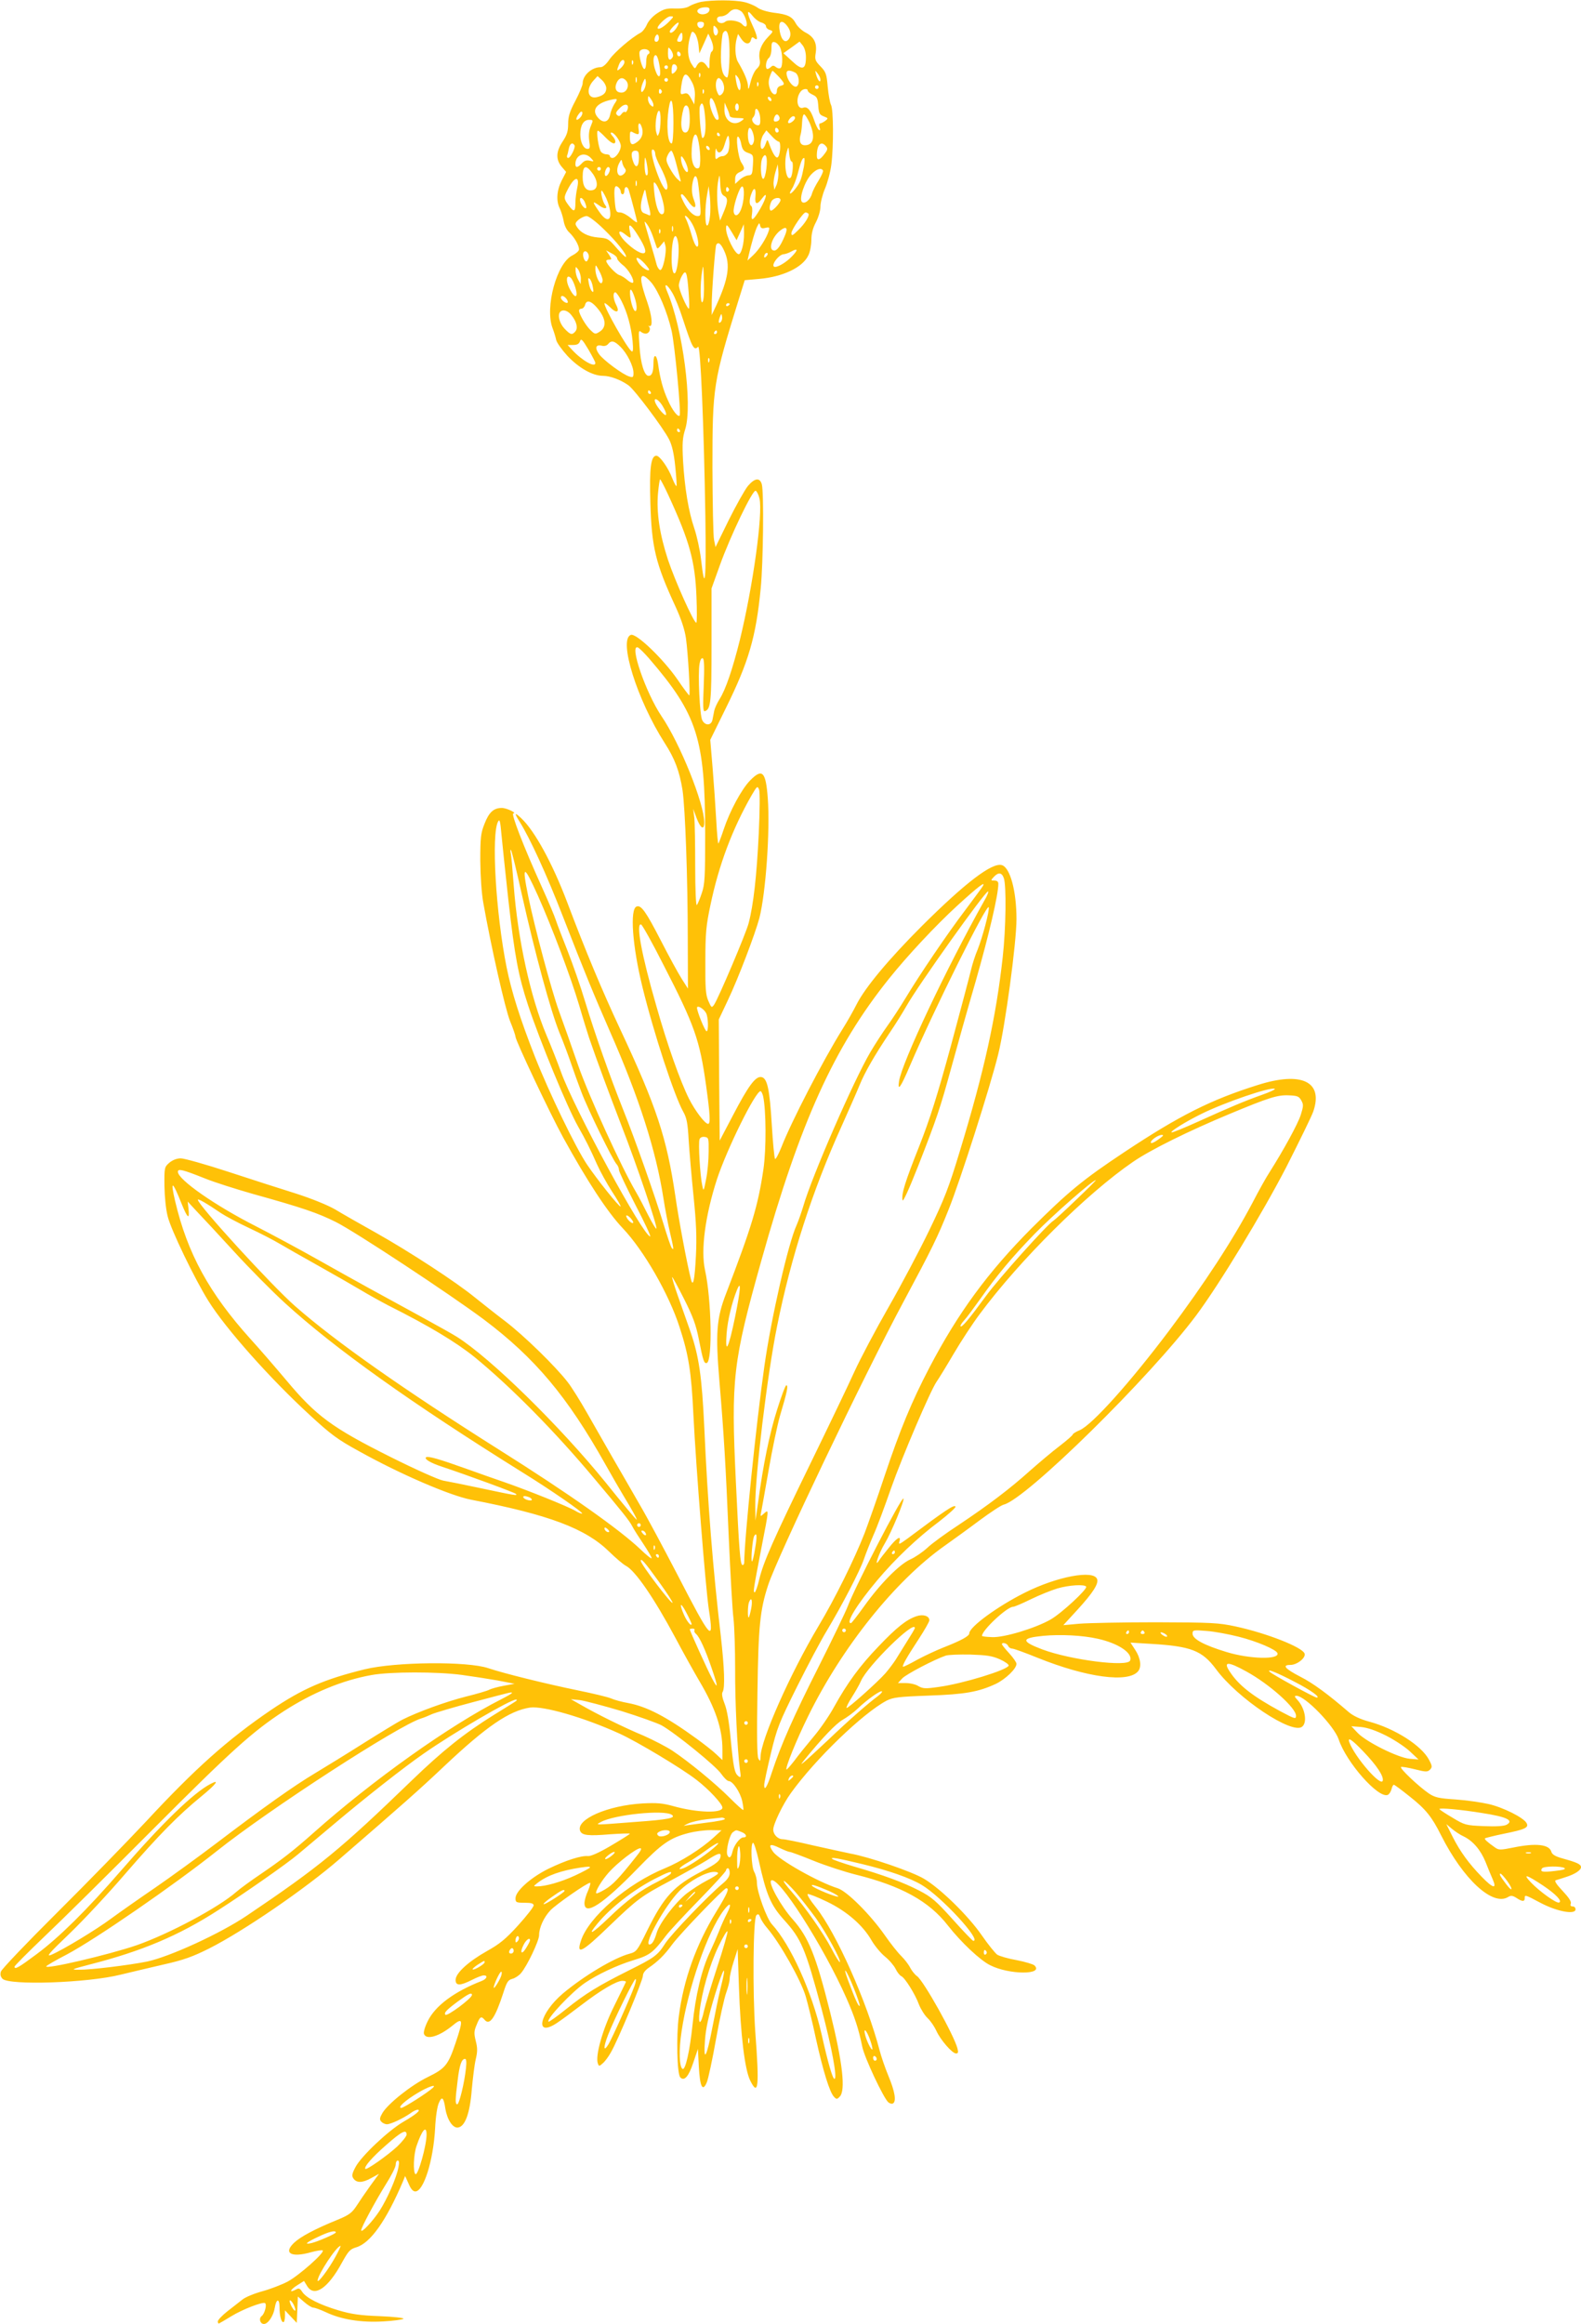 <?xml version="1.0" standalone="no"?>
<!DOCTYPE svg PUBLIC "-//W3C//DTD SVG 20010904//EN"
 "http://www.w3.org/TR/2001/REC-SVG-20010904/DTD/svg10.dtd">
<svg version="1.0" xmlns="http://www.w3.org/2000/svg"
 width="871pt" height="1280pt" viewBox="0 0 871 1280"
 preserveAspectRatio="xMidYMid meet">
<g transform="translate(0,1280) scale(0.1,-0.1)"
fill="#ffc107" stroke="none">
<path d="M3863 12790 c-23 -5 -52 -16 -65 -24 -15 -10 -43 -14 -79 -13 -46 2
-63 -3 -98 -26 -25 -16 -49 -43 -57 -62 -8 -19 -24 -40 -36 -46 -49 -26 -142
-106 -170 -146 -18 -27 -37 -43 -49 -43 -49 0 -99 -45 -99 -89 0 -11 -18 -54
-40 -96 -32 -60 -40 -87 -40 -128 0 -41 -7 -61 -30 -96 -37 -55 -39 -99 -6
-139 l25 -29 -25 -48 c-27 -54 -31 -112 -10 -153 7 -15 17 -46 21 -68 4 -25
16 -51 32 -65 28 -27 53 -70 53 -93 0 -8 -17 -23 -37 -33 -86 -42 -152 -286
-109 -400 8 -21 17 -50 20 -65 3 -15 31 -54 62 -88 63 -67 139 -110 196 -110
39 0 98 -22 140 -52 33 -23 192 -235 224 -298 16 -31 27 -78 34 -149 6 -57 9
-105 7 -108 -3 -2 -13 17 -23 42 -22 58 -69 125 -88 125 -30 0 -39 -67 -33
-259 7 -245 28 -333 138 -571 33 -72 51 -128 58 -175 12 -88 25 -315 18 -315
-2 0 -32 39 -65 88 -79 114 -228 257 -257 245 -69 -26 35 -358 186 -594 57
-88 82 -156 99 -260 15 -101 29 -488 29 -819 l1 -275 -35 55 c-19 30 -71 125
-115 211 -82 159 -108 196 -133 186 -38 -14 -23 -218 32 -442 62 -254 177
-604 226 -690 18 -32 24 -62 29 -155 4 -63 16 -203 27 -310 15 -147 18 -227
13 -325 -7 -138 -16 -179 -28 -129 -21 83 -67 327 -85 454 -48 324 -103 492
-306 925 -98 210 -187 422 -290 695 -81 214 -179 394 -254 464 -37 35 -39 29
-7 -22 56 -90 146 -285 236 -517 121 -311 173 -437 262 -640 159 -361 252
-652 293 -915 9 -58 25 -142 36 -188 22 -94 22 -100 10 -86 -5 5 -25 65 -46
134 -46 151 -154 459 -223 631 -71 178 -154 413 -208 591 -25 84 -69 209 -96
278 -27 69 -57 145 -65 170 -8 25 -43 108 -78 185 -102 226 -171 405 -157 405
23 1 -37 30 -63 30 -45 0 -71 -23 -96 -88 -20 -50 -23 -74 -23 -202 1 -87 7
-181 17 -235 42 -237 120 -582 147 -649 17 -41 30 -80 30 -86 0 -21 190 -423
262 -554 133 -242 246 -414 329 -501 116 -122 255 -364 313 -545 50 -153 65
-248 76 -481 14 -285 67 -952 85 -1073 29 -188 15 -173 -175 195 -73 140 -165
313 -207 384 -41 72 -109 189 -150 260 -41 72 -104 182 -140 245 -36 63 -83
139 -105 167 -67 87 -242 258 -346 337 -53 40 -128 100 -167 131 -104 85 -359
251 -540 353 -88 49 -191 108 -229 131 -42 24 -128 59 -215 87 -80 25 -248 79
-373 120 -125 41 -243 74 -262 74 -22 0 -45 -9 -63 -24 -27 -24 -28 -26 -27
-128 1 -60 8 -130 18 -168 18 -74 149 -345 224 -465 96 -154 342 -430 560
-630 114 -105 151 -133 270 -198 226 -126 500 -244 617 -267 431 -83 632 -159
762 -287 36 -35 77 -70 91 -77 52 -27 155 -177 273 -397 45 -85 105 -192 132
-238 89 -150 127 -264 127 -376 l0 -59 -33 31 c-17 17 -66 55 -107 85 -169
123 -277 179 -380 198 -33 6 -75 17 -95 26 -20 8 -100 27 -178 43 -176 36
-411 94 -497 123 -115 39 -510 35 -680 -6 -224 -55 -343 -107 -518 -225 -238
-162 -418 -323 -687 -613 -104 -111 -325 -338 -491 -503 -166 -165 -305 -311
-309 -324 -5 -16 -2 -28 9 -40 38 -37 467 -23 651 23 55 13 162 39 237 56 111
25 160 43 250 88 190 96 529 328 719 493 347 300 442 384 574 509 234 221 361
308 475 325 74 10 296 -54 490 -142 100 -45 349 -195 427 -256 69 -53 143
-133 143 -153 0 -32 -137 -29 -270 8 -61 17 -93 19 -170 15 -192 -11 -368 -88
-344 -151 10 -25 44 -29 164 -19 61 4 110 6 110 3 -1 -3 -47 -32 -103 -65 -64
-38 -111 -59 -127 -58 -38 4 -124 -24 -219 -70 -97 -48 -181 -123 -181 -162 0
-23 4 -25 50 -25 38 0 50 -4 50 -15 0 -8 -38 -57 -85 -109 -69 -76 -102 -103
-172 -142 -103 -58 -173 -122 -173 -159 0 -33 25 -33 90 0 27 14 56 25 65 25
25 0 17 -20 -12 -31 -151 -59 -256 -137 -297 -222 -15 -30 -24 -61 -20 -70 13
-34 82 -14 154 44 61 51 64 38 20 -93 -41 -122 -57 -141 -153 -188 -91 -44
-220 -147 -250 -198 -15 -26 -17 -35 -7 -47 7 -8 21 -15 32 -15 20 0 87 31
130 61 14 11 32 19 38 19 23 0 -8 -26 -77 -66 -84 -49 -232 -189 -264 -249
-19 -35 -22 -49 -13 -62 17 -27 50 -27 98 0 l44 24 -48 -66 c-26 -36 -60 -86
-76 -111 -26 -39 -41 -50 -109 -78 -118 -48 -199 -91 -234 -124 -62 -58 -17
-84 92 -53 32 9 62 13 65 10 12 -12 -132 -139 -194 -172 -33 -17 -95 -41 -139
-53 -44 -12 -93 -32 -110 -46 -16 -13 -54 -42 -82 -64 -29 -23 -53 -48 -53
-56 0 -8 3 -13 7 -11 5 2 35 20 68 40 62 38 172 80 185 72 12 -7 -2 -59 -18
-71 -18 -13 -9 -44 12 -44 23 0 53 45 60 90 8 50 26 52 26 3 0 -47 9 -83 21
-83 5 0 9 15 9 33 l0 32 33 -35 32 -34 3 72 3 73 35 -30 c19 -17 42 -31 50
-31 8 0 39 -11 69 -25 84 -40 193 -58 315 -51 57 3 108 10 113 15 4 4 -53 11
-130 14 -109 4 -157 11 -228 32 -104 31 -178 68 -200 102 -13 20 -19 22 -36
12 -38 -20 -31 -1 8 24 l38 24 17 -28 c39 -64 115 -13 192 129 35 63 44 74 78
84 79 23 166 147 258 363 l12 30 19 -42 c12 -29 24 -43 37 -43 46 0 99 169
109 345 3 66 12 124 21 143 17 39 26 31 36 -34 10 -60 41 -106 69 -102 39 5
66 78 76 208 6 63 15 139 22 168 10 42 10 63 0 101 -10 41 -10 54 5 89 18 45
25 50 44 27 28 -33 58 11 103 149 19 60 26 71 50 77 15 4 36 18 47 31 34 39
100 179 100 209 0 42 26 99 63 138 32 33 201 151 218 151 4 0 -1 -19 -11 -43
-11 -23 -20 -54 -20 -69 0 -73 101 -7 292 190 135 139 179 170 285 197 31 8
84 15 118 15 l60 -1 -45 -41 c-67 -61 -179 -132 -267 -168 -207 -85 -420 -269
-462 -398 -28 -83 4 -67 158 82 153 147 174 163 341 251 78 42 166 91 196 110
56 36 74 42 74 26 0 -28 -21 -46 -102 -87 -156 -81 -209 -138 -303 -328 -55
-112 -58 -116 -98 -127 -85 -23 -249 -121 -365 -218 -130 -110 -160 -246 -35
-164 23 15 84 60 135 99 108 83 195 134 227 134 13 0 21 -3 19 -7 -2 -5 -31
-64 -65 -133 -63 -126 -105 -275 -89 -316 6 -16 8 -15 27 2 12 10 32 37 44 59
38 64 177 398 177 423 0 14 12 30 32 44 50 34 86 69 129 128 46 62 285 310
298 310 19 0 7 -28 -56 -131 -110 -180 -179 -372 -205 -573 -15 -109 -10 -320
8 -338 22 -22 46 4 72 83 l25 74 5 -97 c6 -112 21 -142 44 -87 8 19 31 126 51
239 20 113 46 228 56 255 10 28 19 62 19 76 0 15 10 58 22 95 l22 69 7 -210
c9 -261 32 -454 62 -514 45 -91 51 -36 28 269 -15 214 -12 623 6 641 10 10 14
7 22 -13 5 -14 23 -41 39 -59 69 -81 184 -284 211 -375 11 -38 37 -142 56
-232 40 -180 76 -297 100 -321 13 -14 17 -14 31 1 34 33 16 189 -52 463 -79
315 -119 415 -207 514 -63 70 -134 198 -119 213 35 35 288 -359 415 -647 46
-104 68 -172 87 -266 11 -59 118 -286 144 -308 8 -7 20 -10 26 -6 19 12 10 66
-25 150 -19 46 -41 110 -49 142 -69 265 -238 646 -351 788 -31 38 -51 71 -45
73 6 2 54 -17 106 -42 110 -53 199 -131 246 -214 17 -29 49 -68 73 -88 24 -19
50 -50 59 -68 9 -19 23 -36 31 -40 19 -7 77 -99 98 -157 10 -25 31 -59 48 -75
17 -16 38 -48 48 -70 22 -49 87 -124 108 -124 12 0 13 7 8 27 -18 72 -187 374
-223 399 -12 8 -29 30 -38 47 -9 18 -31 46 -49 64 -18 17 -59 69 -91 115 -80
114 -208 242 -259 258 -106 33 -324 156 -356 201 -29 41 -17 47 36 21 25 -12
50 -22 56 -22 6 0 66 -22 132 -49 67 -27 172 -61 232 -76 250 -62 403 -146
507 -280 72 -92 178 -192 233 -219 104 -53 298 -54 244 -1 -8 7 -52 20 -98 29
-46 8 -94 22 -107 30 -12 9 -50 56 -84 105 -74 108 -230 261 -321 314 -66 39
-299 119 -404 138 -33 7 -126 27 -206 45 -80 19 -155 34 -167 34 -27 0 -52 26
-52 53 0 30 53 140 97 201 136 189 397 440 527 509 36 18 64 22 231 28 202 7
275 20 372 65 53 26 113 83 113 110 0 8 -18 34 -40 58 -22 24 -40 46 -40 50 0
13 28 5 34 -9 3 -8 13 -15 22 -15 9 0 72 -23 141 -51 271 -109 499 -139 553
-74 20 24 14 73 -16 118 l-26 40 113 -7 c221 -13 282 -37 358 -139 119 -162
421 -363 475 -317 30 24 15 103 -26 147 -17 18 -18 23 -6 23 48 0 208 -166
233 -240 42 -127 218 -326 270 -306 8 3 17 17 21 31 3 14 9 25 13 25 4 0 44
-30 89 -66 87 -69 120 -110 171 -212 123 -244 285 -393 370 -340 15 9 24 8 45
-5 31 -21 46 -22 46 -2 0 20 0 21 90 -27 90 -47 190 -65 190 -34 0 9 -7 16
-16 16 -11 0 -14 5 -10 16 4 10 -12 34 -45 69 -35 37 -47 56 -38 59 8 2 32 10
54 17 51 16 85 38 85 55 0 16 -21 26 -101 48 -40 11 -58 22 -62 36 -11 42 -86
50 -211 24 -70 -14 -79 -14 -99 0 -44 31 -60 46 -56 51 3 2 49 14 103 25 119
24 140 34 126 59 -16 30 -130 87 -210 105 -40 9 -122 21 -181 25 -92 6 -114
11 -147 33 -57 39 -166 142 -153 146 6 2 41 -4 77 -13 59 -15 68 -15 82 -2 13
14 13 20 -5 54 -41 79 -189 173 -331 211 -48 13 -86 31 -110 51 -117 101 -199
161 -268 196 -85 44 -103 65 -55 65 37 0 87 40 78 63 -13 35 -209 112 -380
149 -93 20 -130 22 -437 23 -184 0 -375 -4 -424 -8 l-88 -8 78 85 c85 93 118
144 108 169 -19 52 -221 14 -398 -75 -150 -75 -306 -189 -306 -224 0 -15 -43
-39 -145 -79 -38 -15 -102 -45 -141 -66 -39 -22 -74 -39 -78 -39 -10 0 18 50
85 152 32 49 59 96 59 104 0 24 -35 35 -72 22 -55 -19 -108 -61 -208 -166
-104 -108 -171 -200 -246 -335 -26 -48 -78 -123 -114 -165 -36 -43 -83 -101
-104 -130 -22 -28 -41 -50 -43 -48 -8 8 54 161 118 291 187 382 481 749 753
941 45 32 131 94 191 139 61 45 121 85 135 88 123 30 806 702 1060 1042 129
173 365 563 497 818 73 144 140 281 148 305 57 165 -64 223 -306 146 -258 -81
-431 -168 -734 -369 -229 -152 -310 -219 -511 -419 -241 -242 -406 -467 -564
-769 -98 -188 -161 -340 -247 -597 -41 -124 -91 -265 -110 -315 -56 -143 -162
-358 -253 -510 -157 -263 -319 -629 -320 -721 -1 -26 -2 -27 -12 -10 -7 13 -9
124 -5 365 5 364 14 454 59 591 50 154 532 1163 746 1561 156 291 188 356 248
507 63 156 229 675 273 854 39 156 101 616 101 746 0 155 -35 283 -80 297 -53
17 -202 -97 -441 -335 -183 -183 -313 -339 -360 -432 -17 -34 -52 -96 -78
-137 -109 -175 -282 -510 -336 -649 -16 -40 -32 -69 -35 -65 -4 4 -12 89 -18
188 -12 199 -25 258 -58 263 -32 5 -72 -50 -156 -211 l-73 -139 -3 334 -2 333
50 106 c58 122 151 367 174 454 35 140 59 478 46 658 -11 148 -30 168 -99 97
-46 -48 -110 -166 -144 -268 -13 -40 -27 -75 -29 -78 -3 -2 -8 55 -12 128 -4
73 -13 203 -20 288 l-13 155 86 175 c126 255 166 392 192 660 14 141 18 530 6
573 -11 38 -39 35 -77 -10 -17 -21 -64 -105 -105 -187 l-73 -149 -8 39 c-5 21
-8 201 -9 399 0 448 4 471 145 926 l33 106 79 7 c130 11 240 63 271 129 10 19
17 58 17 85 0 35 8 66 25 98 14 27 25 64 25 86 0 21 11 66 25 99 14 33 30 92
35 132 13 103 12 304 -2 330 -6 12 -14 57 -18 100 -6 70 -10 81 -40 112 -29
30 -32 38 -26 74 8 53 -9 88 -56 112 -21 11 -44 33 -53 49 -20 38 -44 51 -121
60 -37 5 -75 16 -92 29 -16 11 -49 25 -73 30 -52 12 -176 12 -236 1z m45 -47
c-4 -21 -45 -30 -62 -13 -14 14 8 30 42 30 17 0 23 -5 20 -17z m175 -5 c20
-15 40 -75 27 -83 -4 -3 -13 2 -20 10 -17 21 -77 30 -95 15 -18 -15 -45 -6
-45 15 0 9 9 15 23 15 13 0 32 9 42 20 21 23 44 25 68 8z m112 -62 c14 -4 25
-13 25 -21 0 -7 9 -17 21 -20 20 -7 20 -8 -9 -38 -39 -40 -55 -83 -47 -124 4
-24 1 -36 -16 -52 -12 -11 -27 -44 -34 -73 -10 -41 -14 -46 -14 -23 -1 28 -20
74 -56 135 -15 26 -18 87 -6 129 l7 24 17 -26 c21 -32 47 -35 54 -7 4 16 8 18
19 9 22 -18 18 11 -11 73 -32 69 -32 92 0 52 14 -18 36 -35 50 -38z m-506 8
c-26 -28 -58 -48 -65 -41 -10 10 49 67 69 67 20 0 20 -1 -4 -26z m37 -39 c-15
-23 -36 -34 -36 -18 0 10 43 54 48 48 3 -2 -3 -16 -12 -30z m152 18 c-2 -10
-10 -18 -18 -18 -8 0 -16 8 -18 18 -2 12 3 17 18 17 15 0 20 -5 18 -17z m454
0 c24 -28 29 -57 14 -78 -19 -26 -41 -7 -50 41 -10 52 7 70 36 37z m-378 -46
c-9 -24 -24 -11 -24 21 0 24 2 25 15 11 9 -9 13 -23 9 -32z m-106 -63 l5 -48
25 55 24 54 14 -30 c16 -36 17 -62 4 -70 -5 -3 -10 -27 -11 -53 0 -46 -1 -46
-16 -24 -19 28 -39 28 -54 1 -11 -21 -11 -20 -30 10 -21 35 -24 87 -8 145 10
35 12 37 26 23 8 -8 18 -37 21 -63z m167 34 c9 -63 2 -218 -10 -215 -25 8 -36
54 -33 142 2 50 7 96 11 103 15 23 26 12 32 -30z m-255 7 c0 -16 -6 -25 -15
-25 -18 0 -18 5 -5 31 14 26 20 24 20 -6z m-130 -5 c0 -11 -6 -20 -14 -20 -9
0 -12 7 -9 20 3 11 9 20 14 20 5 0 9 -9 9 -20z m667 -50 c15 -30 17 -106 3
-115 -6 -4 -18 -1 -26 6 -11 9 -18 9 -26 1 -7 -7 -16 -12 -20 -12 -14 0 -9 47
7 60 9 7 15 29 15 52 0 32 3 39 17 36 10 -2 23 -14 30 -28z m143 -55 c0 -69
-20 -75 -76 -22 l-48 44 45 32 44 32 17 -21 c11 -14 18 -39 18 -65z m-732 6
c-2 -8 -9 -16 -15 -19 -9 -2 -13 8 -13 35 1 36 1 37 16 18 8 -11 13 -26 12
-34z m-132 27 c4 -6 2 -14 -4 -16 -7 -2 -12 -21 -12 -43 0 -21 -4 -39 -10 -39
-12 0 -33 77 -26 96 7 17 42 18 52 2z m174 -19 c0 -5 -4 -9 -10 -9 -5 0 -10 7
-10 16 0 8 5 12 10 9 6 -3 10 -10 10 -16z m-115 -71 c8 -55 -7 -66 -24 -17
-13 36 -14 72 -4 83 10 10 20 -13 28 -66z m-195 29 c0 -8 -9 -22 -20 -32 -23
-20 -24 -17 -10 19 10 27 30 35 30 13z m47 -9 c-3 -8 -6 -5 -6 6 -1 11 2 17 5
13 3 -3 4 -12 1 -19z m243 -22 c0 -8 -7 -19 -15 -26 -13 -10 -15 -9 -15 12 0
14 3 28 6 31 9 9 24 -2 24 -17z m-50 4 c0 -5 -4 -10 -10 -10 -5 0 -10 5 -10
10 0 6 5 10 10 10 6 0 10 -4 10 -10z m610 -52 c35 -39 36 -44 10 -51 -12 -3
-20 -14 -20 -26 0 -33 -27 -25 -39 12 -8 24 -8 42 0 65 6 18 13 32 15 32 2 0
18 -15 34 -32z m91 22 c21 -12 27 -64 8 -76 -15 -9 -46 25 -54 59 -8 30 9 36
46 17z m139 -39 c0 -21 -16 -2 -24 29 -7 24 -6 24 8 6 9 -11 16 -27 16 -35z
m-663 17 c-3 -8 -6 -5 -6 6 -1 11 2 17 5 13 3 -3 4 -12 1 -19z m-45 -30 c13
-24 18 -52 16 -80 l-3 -43 -18 33 c-14 26 -22 32 -39 26 -20 -6 -21 -4 -15 41
11 78 27 84 59 23z m268 -22 c0 -41 -17 -22 -25 29 -6 37 -5 39 9 21 9 -11 16
-33 16 -50z m-740 -12 c0 -25 -15 -40 -51 -49 -52 -13 -63 45 -18 93 l21 23
24 -22 c13 -12 24 -32 24 -45z m167 34 c-3 -7 -5 -2 -5 12 0 14 2 19 5 13 2
-7 2 -19 0 -25z m-57 7 c20 -24 4 -65 -26 -65 -30 0 -41 23 -26 56 13 27 34
31 52 9z m99 -47 c-18 -33 -24 -4 -8 35 12 28 14 29 17 10 2 -12 -2 -32 -9
-45z m131 52 c0 -5 -4 -10 -10 -10 -5 0 -10 5 -10 10 0 6 5 10 10 10 6 0 10
-4 10 -10z m300 -9 c14 -28 12 -56 -5 -71 -12 -10 -16 -7 -25 16 -12 30 -6 74
10 74 5 0 14 -9 20 -19z m197 -23 c-3 -8 -6 -5 -6 6 -1 11 2 17 5 13 3 -3 4
-12 1 -19z m333 -8 c0 -5 -4 -10 -10 -10 -5 0 -10 5 -10 10 0 6 5 10 10 10 6
0 10 -4 10 -10z m-865 -19 c3 -5 1 -12 -5 -16 -5 -3 -10 1 -10 9 0 18 6 21 15
7z m232 -13 c-3 -8 -6 -5 -6 6 -1 11 2 17 5 13 3 -3 4 -12 1 -19z m573 13 c0
-6 12 -16 28 -23 23 -11 27 -20 30 -61 3 -42 7 -49 30 -58 26 -10 26 -11 8
-25 -11 -8 -24 -14 -29 -14 -4 0 -5 -10 -2 -21 5 -14 3 -19 -3 -15 -6 3 -18
28 -27 55 -18 54 -37 76 -59 68 -35 -14 -45 53 -14 90 12 15 38 17 38 4z
m-850 -79 c0 -12 -3 -12 -15 -2 -8 7 -15 22 -15 34 1 21 1 21 15 2 8 -11 15
-26 15 -34z m650 27 c0 -6 -4 -7 -10 -4 -5 3 -10 11 -10 16 0 6 5 7 10 4 6 -3
10 -11 10 -16z m-866 -23 c-9 -15 -20 -41 -23 -59 -9 -43 -41 -48 -70 -11 -32
40 -3 77 74 94 39 9 40 7 19 -24z m561 -18 c18 -61 18 -68 5 -68 -13 0 -40 66
-40 96 0 41 19 26 35 -28z m-235 -84 c0 -68 -4 -114 -10 -114 -22 0 -30 100
-16 193 13 81 26 41 26 -79z m-254 70 c-4 -9 -9 -14 -13 -11 -3 4 -12 -1 -19
-11 -10 -13 -15 -14 -25 -5 -9 9 -5 18 16 38 28 29 54 22 41 -11z m428 -33 c7
-68 1 -121 -14 -121 -9 0 -21 155 -14 175 12 31 22 13 28 -54z m136 2 c0 -8
16 -13 43 -13 39 -1 41 -2 23 -15 -45 -34 -97 0 -95 63 l1 37 13 -30 c8 -16
14 -36 15 -42z m50 47 c0 -11 -4 -20 -10 -20 -5 0 -10 9 -10 20 0 11 5 20 10
20 6 0 10 -9 10 -20z m-276 -6 c3 -9 6 -35 6 -59 0 -52 -8 -75 -25 -75 -25 0
-29 60 -9 133 7 21 20 22 28 1z m394 -52 c2 -31 -1 -42 -11 -42 -23 0 -42 29
-29 42 7 7 12 20 12 31 0 37 25 10 28 -31z m-992 0 c-22 -23 -29 -10 -9 18 11
16 18 19 21 11 2 -7 -3 -20 -12 -29z m443 -14 c0 -29 -4 -62 -9 -73 -7 -18 -8
-18 -15 8 -9 33 2 117 16 117 5 0 9 -24 8 -52z m655 17 c3 -9 -1 -18 -10 -22
-19 -7 -26 0 -18 21 8 20 20 21 28 1z m166 -31 c33 -76 23 -124 -26 -124 -25
0 -34 23 -23 60 4 14 7 44 8 68 1 23 5 42 11 42 5 0 18 -21 30 -46z m-80 27
c0 -13 -29 -35 -37 -28 -7 8 15 37 28 37 5 0 9 -4 9 -9z m-1125 -45 c-10 -23
-13 -50 -9 -80 6 -38 4 -46 -9 -46 -22 0 -40 36 -40 80 0 50 18 80 48 80 23 0
24 -1 10 -34z m279 -2 c13 -33 5 -63 -20 -83 -33 -26 -44 -19 -44 25 0 31 2
34 19 24 30 -15 34 -13 29 20 -5 32 6 41 16 14z m619 -83 c-11 -41 -33 -16
-33 38 0 15 3 31 7 35 12 11 33 -48 26 -73z m137 58 c0 -5 -4 -9 -10 -9 -5 0
-10 7 -10 16 0 8 5 12 10 9 6 -3 10 -10 10 -16z m-956 -34 c34 -35 56 -45 56
-23 0 6 -7 20 -17 30 -9 10 -11 18 -5 18 17 0 52 -50 52 -74 0 -27 -27 -66
-46 -66 -8 0 -14 5 -14 10 0 6 -8 10 -19 10 -10 0 -24 6 -30 14 -13 16 -28
116 -17 116 4 0 22 -16 40 -35z m956 -25 c15 0 8 -82 -7 -87 -11 -4 -29 27
-48 82 -7 18 -8 18 -17 -7 -5 -16 -14 -28 -19 -28 -15 0 -10 54 7 79 l16 23
29 -31 c15 -17 33 -31 39 -31z m-325 40 c3 -5 1 -10 -4 -10 -6 0 -11 5 -11 10
0 6 2 10 4 10 3 0 8 -4 11 -10z m-121 -22 c15 -56 19 -155 6 -163 -21 -13 -40
24 -40 76 0 89 20 139 34 87z m166 -78 c-6 -11 -19 -20 -28 -20 -10 0 -23 -5
-30 -12 -9 -9 -12 -3 -11 28 1 21 3 31 6 22 8 -30 31 -20 43 20 20 65 24 68
28 25 2 -23 -2 -51 -8 -63z m74 44 c6 -28 14 -38 37 -46 29 -10 30 -12 27 -67
-3 -50 -5 -56 -26 -57 -13 -1 -34 -12 -47 -24 l-25 -23 0 26 c0 20 7 31 25 39
29 13 31 20 9 53 -18 28 -33 152 -17 142 6 -4 14 -23 17 -43z m-919 -4 c7 -12
-22 -70 -35 -70 -5 0 -8 6 -6 13 3 6 7 24 10 40 6 27 20 35 31 17z m1385 -5
c11 -13 10 -20 -7 -42 -26 -36 -43 -40 -43 -11 0 61 23 85 50 53z m-640 -16
c0 -6 -4 -7 -10 -4 -5 3 -10 11 -10 16 0 6 5 7 10 4 6 -3 10 -11 10 -16z m452
-69 c11 0 5 -76 -6 -88 -25 -24 -40 82 -21 143 9 30 9 30 13 -12 2 -24 8 -43
14 -43z m-752 41 c0 -10 13 -42 29 -72 32 -62 47 -114 33 -123 -12 -7 -43 58
-66 133 -18 62 -21 95 -6 86 6 -3 10 -14 10 -24z m-90 -20 c0 -48 -16 -62 -30
-26 -16 42 -13 65 10 65 17 0 20 -7 20 -39z m203 -23 c9 -35 19 -74 23 -88 7
-25 7 -25 -13 -7 -12 10 -31 38 -44 62 -20 37 -21 47 -11 69 6 14 16 26 20 26
5 0 16 -28 25 -62z m-467 21 c18 -20 18 -20 -7 -14 -18 4 -30 0 -43 -14 -23
-25 -36 -27 -36 -5 0 51 51 71 86 33z m966 -59 c-4 -30 -11 -55 -17 -55 -15 0
-18 91 -4 116 18 34 29 4 21 -61z m-653 -13 c1 -17 -3 -26 -9 -22 -5 3 -9 30
-9 58 1 45 2 48 9 22 4 -16 8 -43 9 -58z m206 53 c8 -16 15 -37 15 -47 0 -29
-28 6 -36 45 -8 40 1 41 21 2z m654 -27 c-14 -71 -19 -85 -46 -121 -28 -37
-43 -37 -19 0 8 12 22 48 30 78 18 70 26 90 36 90 4 0 3 -21 -1 -47z m-986
-11 c7 -9 6 -17 -5 -29 -32 -31 -51 14 -26 60 12 21 12 21 16 2 2 -11 9 -26
15 -33z m836 -88 l-13 -29 -4 27 c-2 14 3 46 10 70 l13 43 3 -41 c2 -22 -3
-53 -9 -70z m-1011 56 c29 -44 26 -84 -7 -88 -33 -5 -51 21 -51 73 0 67 19 71
58 15z m42 30 c0 -5 -4 -10 -10 -10 -5 0 -10 5 -10 10 0 6 5 10 10 10 6 0 10
-4 10 -10z m50 -2 c0 -19 -18 -43 -25 -36 -9 9 4 48 16 48 5 0 9 -6 9 -12z
m1174 -7 c3 -4 -8 -29 -24 -55 -16 -25 -32 -57 -36 -70 -8 -35 -41 -63 -56
-48 -17 17 15 113 51 151 28 30 55 39 65 22z m-543 -141 c21 -12 19 -35 -9
-100 l-15 -35 -8 40 c-10 52 -11 144 -1 186 6 31 7 29 10 -23 2 -45 7 -60 23
-68z m-148 88 c3 -13 9 -62 13 -110 6 -83 6 -88 -13 -88 -23 0 -54 31 -77 77
-18 36 -19 43 -8 43 4 0 18 -16 31 -35 34 -50 54 -47 34 4 -11 28 -13 54 -9
85 8 50 20 60 29 24z m-663 -43 c-5 -22 -10 -59 -10 -82 0 -51 -8 -54 -38 -13
-26 35 -27 42 -6 83 38 76 70 83 54 12z m327 13 c-3 -7 -5 -2 -5 12 0 14 2 19
5 13 2 -7 2 -19 0 -25z m138 -62 c19 -63 19 -96 1 -96 -18 0 -35 51 -42 125
-5 56 -4 59 11 40 8 -11 22 -42 30 -69z m-225 28 c0 -8 5 -14 10 -14 6 0 10 9
10 20 0 25 17 26 24 3 16 -53 46 -169 46 -176 0 -5 -16 5 -35 22 -20 17 -46
31 -59 31 -21 0 -24 5 -29 61 -6 73 -1 95 19 78 8 -6 14 -18 14 -25z m667 -84
c-13 -46 -39 -61 -45 -27 -4 22 24 115 41 136 18 22 21 -53 4 -109z m-176 -54
c-3 -28 -10 -50 -16 -48 -12 3 -12 99 0 167 l9 50 7 -59 c3 -32 4 -81 0 -110z
m104 155 c3 -5 1 -12 -5 -16 -5 -3 -10 1 -10 9 0 18 6 21 15 7z m-440 -99 c10
-39 10 -52 2 -48 -7 3 -20 9 -29 12 -21 7 -23 42 -6 99 10 35 12 37 16 15 2
-14 9 -49 17 -78z m587 58 c-5 -47 8 -51 37 -12 31 42 25 5 -9 -55 -39 -68
-55 -78 -47 -30 3 20 1 39 -4 42 -12 8 -12 37 1 69 14 39 26 31 22 -14z m-822
-12 c45 -105 18 -157 -39 -74 -39 56 -39 62 -1 35 30 -23 52 -20 33 3 -13 16
-27 78 -18 78 3 0 14 -19 25 -42z m-120 -17 c5 -11 10 -25 10 -32 0 -18 -27 7
-33 31 -7 26 9 26 23 1z m1080 7 c0 -14 -40 -58 -52 -58 -11 0 -10 27 2 51 12
21 50 26 50 7z m153 -74 c10 -10 -18 -56 -57 -93 -30 -30 -36 -32 -36 -15 1
20 65 114 78 114 5 0 11 -3 15 -6z m-1128 -85 c73 -70 132 -145 123 -154 -2
-3 -25 19 -51 49 -44 51 -49 54 -102 58 -56 5 -98 26 -119 62 -9 14 -6 21 13
37 13 10 32 19 43 19 11 0 52 -31 93 -71z m488 29 c28 -49 45 -132 26 -126 -7
2 -20 31 -29 64 -9 32 -22 69 -28 82 -23 42 7 23 31 -20z m-217 -67 c9 -25 18
-53 21 -61 4 -12 8 -10 23 8 l19 23 7 -25 c8 -34 -14 -138 -29 -133 -7 2 -15
15 -19 28 -3 13 -17 62 -31 109 -14 47 -28 96 -32 110 -6 24 -5 24 9 6 9 -11
23 -40 32 -65z m621 44 c22 5 24 3 18 -17 -12 -39 -52 -102 -85 -133 l-32 -30
7 30 c14 62 37 141 48 160 10 19 11 19 15 2 3 -14 10 -17 29 -12z m-715 -22
c45 -68 60 -105 50 -115 -13 -13 -64 17 -111 65 -39 42 -39 69 1 38 35 -28 37
-27 28 14 -10 45 1 44 32 -2z m205 5 c-3 -7 -5 -2 -5 12 0 14 2 19 5 13 2 -7
2 -19 0 -25z m326 -9 l25 -42 20 44 20 44 1 -51 c1 -53 -15 -114 -29 -114 -21
0 -70 99 -70 141 0 28 6 24 33 -22z m291 -17 c-22 -53 -42 -82 -58 -82 -36 0
-15 73 32 110 34 27 45 16 26 -28z m-687 16 c-3 -8 -6 -5 -6 6 -1 11 2 17 5
13 3 -3 4 -12 1 -19z m99 -54 c7 -36 0 -128 -12 -159 -12 -30 -24 6 -24 71 0
111 22 164 36 88z m254 -46 c35 -76 23 -153 -43 -298 l-26 -55 0 50 c-1 65 19
326 25 337 11 18 26 6 44 -34z m374 -29 c-29 -31 -74 -59 -94 -59 -30 0 19 70
49 70 9 1 27 7 41 15 36 20 38 9 4 -26z m-1121 -9 c-3 -11 -9 -20 -13 -20 -12
0 -23 38 -15 50 11 18 34 -8 28 -30z m157 -3 c0 -7 14 -23 30 -36 32 -23 68
-86 57 -98 -4 -3 -17 3 -30 14 -12 11 -32 24 -45 28 -20 6 -72 62 -72 78 0 4
7 7 16 7 15 0 15 2 0 26 l-17 25 30 -16 c17 -8 31 -21 31 -28z m822 11 c-7 -7
-12 -8 -12 -2 0 14 12 26 19 19 2 -3 -1 -11 -7 -17z m-671 -39 c16 -18 28 -34
25 -36 -8 -8 -43 16 -60 42 -23 36 0 32 35 -6z m319 -213 c-12 -12 -14 96 -2
170 6 42 7 34 10 -55 2 -63 -1 -108 -8 -115z m-550 122 c0 -10 -4 -18 -8 -18
-13 0 -32 47 -32 78 1 27 1 27 20 -8 11 -19 19 -43 20 -52z m-120 8 l-1 -31
-14 25 c-8 14 -14 36 -14 50 0 24 0 24 14 6 8 -11 15 -34 15 -50z m594 -78 c4
-49 4 -88 1 -88 -10 0 -55 104 -55 128 0 13 8 37 17 53 22 38 28 24 37 -93z
m-625 31 c20 -65 -3 -67 -34 -3 -19 40 -14 74 8 55 8 -6 19 -29 26 -52z m420
24 c39 -48 86 -158 111 -265 17 -75 54 -457 44 -467 -9 -10 -40 29 -64 84 -27
59 -43 117 -55 203 -8 53 -25 55 -25 3 0 -49 -8 -71 -27 -71 -23 0 -44 67 -50
164 -6 84 -5 90 10 77 9 -7 24 -11 32 -7 16 6 21 31 8 39 -5 2 -2 2 5 1 20 -5
14 56 -12 132 -35 100 -42 144 -23 144 9 0 29 -17 46 -37z m-323 -23 c5 -26 4
-32 -4 -25 -7 6 -15 26 -18 45 -5 26 -4 32 4 25 7 -6 15 -26 18 -45z m438 -33
c14 -23 41 -90 59 -147 51 -156 60 -173 83 -150 13 13 32 -436 40 -935 5 -361
-2 -427 -24 -235 -6 52 -23 129 -37 170 -32 94 -53 222 -62 372 -5 97 -3 127
12 174 42 134 -14 558 -99 757 -22 51 -3 47 28 -6z m-203 -41 c15 -53 1 -83
-16 -36 -16 43 -20 113 -5 90 6 -8 15 -32 21 -54z m-77 -4 c31 -61 53 -140 61
-220 4 -45 3 -62 -5 -57 -23 14 -150 237 -150 264 0 5 13 -4 30 -20 36 -37 56
-30 35 11 -17 33 -20 70 -5 70 5 0 21 -22 34 -48z m-304 13 c7 -9 10 -18 7
-22 -8 -7 -37 15 -37 28 0 14 16 11 30 -6z m162 -42 c55 -60 64 -112 23 -139
-25 -16 -27 -16 -51 7 -26 24 -64 89 -64 109 0 5 6 10 14 10 7 0 16 9 19 20 7
28 29 25 59 -7z m738 13 c0 -3 -4 -8 -10 -11 -5 -3 -10 -1 -10 4 0 6 5 11 10
11 6 0 10 -2 10 -4z m-871 -63 c28 -35 36 -70 21 -88 -18 -22 -28 -19 -61 16
-27 29 -39 76 -22 92 14 15 43 6 62 -20z m822 -36 c-13 -13 -15 1 -4 30 7 17
8 17 11 -1 2 -10 -1 -23 -7 -29z m-21 -57 c0 -5 -5 -10 -11 -10 -5 0 -7 5 -4
10 3 6 8 10 11 10 2 0 4 -4 4 -10z m-670 -169 c0 -29 -75 14 -129 73 l-24 26
31 0 c22 0 32 6 37 20 6 18 13 11 46 -44 21 -36 39 -70 39 -75z m138 89 c37
-36 72 -107 72 -144 0 -24 -3 -26 -22 -20 -36 10 -145 91 -168 124 -24 34 -18
54 15 46 14 -4 28 0 35 9 18 22 35 18 68 -15z m489 -82 c-3 -8 -6 -5 -6 6 -1
11 2 17 5 13 3 -3 4 -12 1 -19z m-322 -168 c3 -5 1 -10 -4 -10 -6 0 -11 5 -11
10 0 6 2 10 4 10 3 0 8 -4 11 -10z m64 -74 c26 -42 28 -66 4 -43 -10 9 -26 29
-36 46 -26 45 4 42 32 -3z m96 -136 c3 -5 1 -10 -4 -10 -6 0 -11 5 -11 10 0 6
2 10 4 10 3 0 8 -4 11 -10z m-63 -357 c117 -254 147 -362 155 -560 3 -79 3
-143 -1 -143 -14 0 -117 230 -156 347 -46 141 -64 259 -55 366 4 42 9 77 12
77 2 0 23 -39 45 -87z m502 -18 c20 -85 -36 -485 -108 -780 -40 -160 -78 -273
-112 -326 -13 -21 -26 -49 -29 -63 -3 -14 -7 -37 -10 -51 -7 -32 -40 -33 -56
-2 -14 25 -25 257 -15 311 4 23 11 34 18 30 8 -5 9 -51 5 -151 -5 -112 -4
-144 6 -140 33 10 37 50 37 364 l0 312 46 128 c57 159 180 416 197 410 6 -2
16 -21 21 -42z m-607 -883 c265 -308 307 -440 308 -962 0 -243 -2 -281 -19
-330 -10 -30 -22 -59 -27 -65 -5 -5 -9 85 -9 212 0 121 -2 242 -5 269 l-6 49
18 -49 c22 -59 43 -72 43 -26 0 103 -133 435 -236 586 -86 128 -179 397 -130
378 8 -3 36 -31 63 -62z m603 -965 c-11 -229 -29 -392 -56 -493 -15 -57 -165
-410 -190 -448 -13 -18 -15 -17 -31 20 -15 33 -18 67 -17 219 0 156 4 197 28
310 46 221 121 420 227 605 30 51 32 53 41 31 5 -14 4 -117 -2 -244z m-1379
-367 c35 -310 55 -414 108 -576 66 -199 217 -565 276 -669 42 -74 65 -120 105
-210 17 -38 54 -105 82 -148 28 -43 49 -79 47 -82 -6 -6 -129 148 -185 231
-63 94 -208 394 -287 594 -81 206 -129 358 -156 492 -60 300 -85 734 -47 803
9 16 12 3 19 -75 5 -52 22 -214 38 -360z m74 33 c73 -326 158 -638 206 -758
23 -55 52 -134 66 -175 14 -41 39 -111 56 -155 33 -89 171 -371 193 -396 8 -8
14 -23 14 -33 0 -9 41 -95 90 -191 50 -96 87 -175 82 -175 -37 0 -419 704
-491 905 -18 50 -54 142 -81 205 -88 209 -158 529 -180 825 -6 83 -13 161 -16
175 -3 14 -3 22 1 18 4 -3 31 -114 60 -245z m88 -5 c79 -177 181 -448 228
-606 22 -76 47 -155 54 -177 48 -139 103 -287 177 -480 88 -226 202 -564 194
-572 -3 -3 -23 31 -45 74 -22 44 -52 102 -68 129 -80 136 -257 523 -317 694
-35 102 -83 237 -106 300 -43 119 -134 460 -170 634 -36 177 -25 177 53 4z
m2567 96 c15 -39 12 -278 -6 -437 -36 -326 -101 -624 -236 -1067 -61 -202 -85
-263 -168 -435 -53 -110 -154 -301 -225 -425 -71 -124 -155 -283 -188 -355
-32 -71 -139 -294 -237 -495 -212 -435 -264 -553 -287 -648 -9 -40 -21 -72
-25 -72 -10 0 -8 11 38 251 41 209 41 208 13 183 -21 -19 -21 -19 -15 11 3 17
22 120 41 230 19 110 47 245 63 300 38 127 46 165 34 165 -5 0 -28 -61 -51
-135 -41 -129 -77 -303 -105 -514 l-14 -96 -1 81 c-2 157 66 724 120 989 76
380 195 748 355 1101 40 90 85 191 99 226 29 71 82 164 166 289 32 47 73 113
91 145 65 116 434 633 451 634 5 0 -4 -24 -21 -52 -208 -371 -453 -889 -469
-993 -9 -60 9 -35 60 85 131 306 426 899 434 873 6 -16 -35 -168 -61 -233 -13
-30 -29 -80 -36 -110 -7 -30 -57 -219 -111 -419 -76 -279 -117 -407 -174 -552
-79 -199 -99 -263 -93 -299 2 -14 34 55 86 187 104 266 121 317 183 543 28
102 88 317 135 478 73 256 124 474 124 534 0 12 -7 18 -22 18 -20 0 -21 1 -3
20 25 27 44 25 55 -6z m-117 -47 c-4 -7 -47 -65 -94 -128 -101 -133 -255 -361
-330 -486 -29 -48 -74 -117 -100 -153 -26 -36 -68 -101 -94 -145 -92 -156
-323 -686 -370 -850 -10 -33 -26 -79 -36 -102 -46 -99 -140 -510 -178 -778
-45 -315 -110 -949 -111 -1082 0 -7 -4 -13 -9 -13 -13 0 -19 78 -37 460 -27
568 -17 656 141 1219 213 760 399 1172 703 1551 101 126 255 291 376 402 117
107 161 140 139 105z m-1757 -433 c171 -332 199 -412 234 -663 22 -159 25
-211 11 -211 -17 0 -71 71 -105 138 -48 96 -119 295 -180 511 -82 283 -114
459 -84 449 7 -3 63 -103 124 -224z m234 -264 c12 -22 14 -100 3 -100 -9 0
-53 109 -53 129 0 17 37 -4 50 -29z m3063 -450 c-101 -36 -176 -68 -351 -147
-79 -36 -146 -63 -148 -60 -7 6 78 59 161 100 130 65 386 152 408 140 5 -3
-27 -18 -70 -33z m-2749 -7 c17 -77 18 -291 2 -402 -30 -204 -65 -318 -206
-686 -53 -137 -59 -218 -36 -490 24 -284 34 -452 51 -855 9 -201 20 -401 26
-445 5 -44 9 -168 9 -275 -1 -185 12 -443 26 -554 7 -46 6 -50 -9 -38 -20 17
-26 42 -42 209 -8 87 -20 157 -33 189 -13 33 -17 55 -11 65 14 22 10 131 -10
309 -43 366 -72 725 -91 1150 -13 277 -29 389 -76 525 -19 55 -51 145 -70 199
-19 54 -33 100 -31 102 2 2 31 -52 65 -119 50 -99 66 -143 82 -223 23 -118 29
-136 44 -131 32 11 26 351 -10 512 -24 110 1 299 66 500 55 167 212 485 240
485 4 0 10 -12 14 -27z m2965 -24 c13 -23 12 -32 -3 -80 -16 -50 -95 -194
-171 -314 -18 -27 -61 -104 -95 -170 -110 -208 -265 -445 -460 -705 -217 -288
-422 -516 -491 -547 -22 -9 -39 -20 -39 -24 0 -4 -33 -33 -72 -63 -40 -30
-113 -92 -163 -136 -110 -99 -230 -190 -395 -300 -69 -45 -146 -101 -171 -125
-25 -23 -67 -52 -94 -64 -60 -27 -166 -134 -255 -259 -36 -50 -68 -92 -72 -92
-31 -1 34 104 144 235 100 119 222 235 341 324 53 41 94 78 91 83 -8 12 -53
-18 -267 -178 -43 -31 -48 -33 -42 -14 11 36 -15 20 -60 -37 -22 -27 -46 -58
-53 -69 -29 -44 0 42 33 96 35 58 110 238 102 246 -10 11 -267 -487 -307 -594
-12 -31 -84 -181 -160 -332 -136 -269 -207 -429 -257 -580 -26 -81 -43 -109
-43 -72 0 13 17 91 37 175 34 141 45 168 144 367 59 118 133 258 165 310 81
135 181 327 203 391 10 30 34 90 53 134 20 44 63 160 97 258 62 176 217 538
251 587 10 14 52 82 93 152 41 70 106 169 145 221 222 299 588 662 843 837 97
67 308 171 534 265 214 89 263 105 325 102 47 -2 56 -5 69 -28z m-774 -205
c-32 -25 -55 -36 -55 -26 0 13 41 41 60 41 11 0 10 -4 -5 -15z m-2491 -79 c0
-44 -6 -111 -14 -150 -13 -67 -14 -69 -21 -35 -12 53 -23 236 -15 255 3 10 15
15 28 13 22 -3 23 -7 22 -83z m-2774 -146 c52 -21 169 -58 260 -84 280 -78
361 -106 461 -156 106 -53 626 -396 814 -536 282 -212 460 -424 670 -798 37
-66 81 -142 98 -170 52 -86 79 -135 74 -135 -3 0 -81 93 -173 208 -252 310
-630 681 -817 799 -23 15 -112 64 -197 111 -233 127 -345 188 -565 312 -110
62 -265 145 -345 186 -223 113 -430 257 -430 300 0 19 27 12 150 -37z m4800
-116 c-62 -60 -119 -112 -126 -116 -33 -19 -302 -319 -372 -415 -93 -127 -133
-175 -140 -167 -3 3 6 18 20 33 14 15 53 68 88 117 94 133 171 226 300 359 99
102 320 296 337 296 3 0 -45 -48 -107 -107z m-4930 -22 c34 -84 46 -92 38 -24
l-4 35 50 -54 c28 -29 121 -129 206 -222 85 -93 211 -220 280 -283 275 -251
696 -551 1312 -935 152 -94 331 -218 325 -224 -2 -3 -20 4 -38 15 -41 24 -257
111 -389 157 -52 18 -147 51 -210 74 -148 53 -210 71 -222 64 -14 -9 24 -32
89 -53 138 -46 397 -141 405 -149 12 -12 -4 -9 -202 33 -85 18 -174 36 -198
40 -24 4 -152 61 -290 130 -324 162 -411 227 -574 422 -64 76 -153 179 -198
228 -227 252 -347 470 -415 759 -28 119 -15 114 35 -13z m218 -53 c24 -16 93
-53 155 -82 62 -29 137 -68 167 -86 30 -18 129 -74 220 -125 91 -51 195 -111
232 -133 38 -23 105 -60 149 -83 223 -112 371 -201 474 -284 199 -163 442
-409 657 -666 154 -183 196 -235 211 -265 8 -16 36 -60 61 -97 25 -38 46 -73
46 -79 0 -6 -28 16 -62 49 -116 110 -395 307 -778 548 -526 332 -901 595
-1124 791 -130 114 -536 558 -536 586 0 8 47 -19 128 -74z m2270 -53 c-7 -8
-38 23 -38 38 0 6 10 2 22 -10 12 -13 19 -25 16 -28z m562 -517 c-36 -176 -56
-216 -47 -93 6 75 29 170 57 240 24 59 21 4 -10 -147z m-1136 -994 c9 -3 16
-10 16 -14 0 -10 -38 -1 -46 11 -6 10 7 12 30 3z m616 -154 c0 -5 -4 -10 -10
-10 -5 0 -10 5 -10 10 0 6 5 10 10 10 6 0 10 -4 10 -10z m-174 -37 c-7 -7 -26
7 -26 19 0 6 6 6 15 -2 9 -7 13 -15 11 -17z m199 -4 c11 -17 -1 -21 -15 -4 -8
9 -8 15 -2 15 6 0 14 -5 17 -11z m605 -88 c-6 -39 -14 -71 -17 -71 -8 0 3 125
12 140 15 24 17 -1 5 -69z m-553 -3 c-3 -8 -6 -5 -6 6 -1 11 2 17 5 13 3 -3 4
-12 1 -19z m1323 -18 c0 -5 -5 -10 -11 -10 -5 0 -7 5 -4 10 3 6 8 10 11 10 2
0 4 -4 4 -10z m-1300 -20 c0 -5 -2 -10 -4 -10 -3 0 -8 5 -11 10 -3 6 -1 10 4
10 6 0 11 -4 11 -10z m0 -142 c44 -61 78 -113 75 -116 -7 -8 -174 212 -175
231 0 18 24 -9 100 -115z m2354 -27 c8 -13 -135 -146 -196 -181 -84 -48 -256
-100 -322 -97 -31 1 -56 4 -56 7 0 31 138 160 171 160 8 0 52 19 99 42 47 23
112 49 145 59 65 19 150 24 159 10z m-1845 -118 c-5 -25 -11 -49 -14 -51 -7
-7 -6 63 1 82 13 34 21 14 13 -31z m-329 -86 c1 -19 -24 9 -41 47 -29 65 -21
77 11 16 16 -30 29 -59 30 -63z m1230 -24 c0 -4 -19 -36 -42 -72 -22 -36 -52
-83 -64 -103 -13 -20 -38 -53 -56 -74 -45 -51 -209 -197 -214 -191 -3 3 10 29
29 59 19 30 42 70 50 89 35 82 297 340 297 292z m-1214 -12 c-3 -5 1 -14 8
-20 20 -16 53 -90 87 -190 36 -104 36 -121 2 -56 -26 49 -123 263 -123 271 0
2 7 4 16 4 8 0 13 -4 10 -9z m834 -1 c0 -5 -4 -10 -10 -10 -5 0 -10 5 -10 10
0 6 5 10 10 10 6 0 10 -4 10 -10z m1560 -10 c0 -5 -5 -10 -11 -10 -5 0 -7 5
-4 10 3 6 8 10 11 10 2 0 4 -4 4 -10z m85 0 c3 -5 -1 -10 -10 -10 -9 0 -13 5
-10 10 3 6 8 10 10 10 2 0 7 -4 10 -10z m520 -25 c102 -26 207 -71 213 -91 10
-36 -154 -32 -281 7 -125 38 -187 72 -187 101 0 20 4 21 78 15 42 -3 122 -18
177 -32z m-405 15 c8 -5 12 -11 9 -14 -3 -3 -14 1 -25 9 -21 16 -8 20 16 5z
m-372 -26 c113 -25 194 -79 178 -120 -14 -37 -327 3 -483 61 -119 45 -119 63
4 75 96 9 217 3 301 -16z m-540 -113 c29 -13 51 -29 49 -35 -8 -24 -252 -99
-383 -117 -76 -11 -89 -10 -114 4 -15 10 -47 17 -71 17 l-42 0 24 26 c22 23
177 104 239 125 14 5 75 7 135 6 90 -3 120 -7 163 -26z m1358 -67 c128 -70
274 -201 274 -244 0 -20 -6 -18 -87 25 -151 82 -227 141 -276 215 -41 60 -14
61 89 4z m266 -57 c88 -45 146 -87 122 -87 -12 0 -246 128 -259 142 -19 19 38
-3 137 -55z m-4589 38 c59 -8 149 -22 200 -31 l92 -18 -60 -11 c-33 -6 -69
-16 -80 -22 -11 -6 -69 -23 -130 -38 -107 -27 -264 -84 -349 -127 -22 -11
-117 -69 -211 -128 -93 -59 -215 -134 -270 -167 -116 -69 -286 -190 -540 -383
-100 -76 -253 -187 -340 -247 -88 -60 -196 -136 -241 -169 -86 -64 -270 -175
-332 -201 -30 -12 -12 9 101 117 76 73 216 223 311 334 182 210 289 319 419
425 79 65 99 93 48 66 -94 -48 -269 -218 -496 -480 -186 -214 -338 -365 -463
-458 -99 -74 -122 -87 -122 -69 0 5 75 80 167 168 92 87 361 353 598 591 426
427 546 536 720 649 157 101 320 169 481 198 104 19 361 19 497 1z m2292 -118
c-50 -37 -155 -128 -270 -238 -61 -57 -121 -113 -135 -124 -21 -17 -20 -15 5
16 96 118 171 196 208 217 23 13 60 40 82 61 52 50 127 103 134 95 3 -3 -8
-15 -24 -27z m-2015 18 c0 -3 -27 -18 -60 -35 -282 -143 -706 -444 -1034 -736
-109 -97 -175 -148 -291 -227 -49 -33 -110 -77 -134 -98 -98 -86 -371 -231
-548 -293 -155 -53 -510 -136 -498 -116 3 5 53 34 113 65 160 85 589 381 827
570 290 231 1002 692 1125 730 14 4 41 15 60 24 19 8 123 39 230 67 216 57
210 56 210 49z m20 -46 c-8 -6 -62 -39 -120 -75 -162 -101 -281 -196 -450
-359 -392 -379 -508 -475 -910 -746 -145 -98 -426 -227 -550 -253 -100 -20
-312 -46 -375 -45 -47 0 -43 2 60 29 286 73 490 159 707 299 147 94 380 257
440 308 31 26 121 102 200 168 172 145 383 311 493 387 163 114 480 299 508
297 7 0 6 -4 -3 -10z m583 -53 c97 -30 197 -66 222 -79 76 -43 302 -226 329
-268 15 -21 33 -39 41 -39 22 0 63 -61 74 -110 5 -24 8 -46 6 -49 -3 -2 -36
28 -75 67 -80 80 -225 199 -315 259 -33 22 -105 59 -159 83 -106 44 -256 118
-346 170 l-55 31 50 -5 c28 -4 130 -31 228 -60z m697 -66 c0 -5 -4 -10 -10
-10 -5 0 -10 5 -10 10 0 6 5 10 10 10 6 0 10 -4 10 -10z m3517 -70 c47 -24
106 -63 131 -87 l47 -44 -49 4 c-65 6 -239 93 -286 142 l-35 37 53 -4 c37 -4
81 -19 139 -48z m-126 -87 c74 -77 112 -135 107 -160 -8 -39 -153 128 -184
210 -12 33 13 17 77 -50z m-3391 -53 c0 -5 -4 -10 -10 -10 -5 0 -10 5 -10 10
0 6 5 10 10 10 6 0 10 -4 10 -10z m250 -84 c0 -2 -7 -9 -15 -16 -13 -11 -14
-10 -9 4 5 14 24 23 24 12z m-73 -118 c-3 -8 -6 -5 -6 6 -1 11 2 17 5 13 3 -3
4 -12 1 -19z m3869 -84 c136 -21 177 -41 133 -65 -15 -7 -57 -10 -125 -7 -99
4 -105 6 -173 47 -39 23 -71 44 -71 47 0 8 120 -3 236 -22z m-4466 -9 c28 -18
-19 -27 -201 -40 -232 -18 -220 -18 -188 0 74 40 344 68 389 40z m294 -23 c3
-5 -43 -14 -102 -21 -59 -8 -114 -15 -122 -17 -8 -3 1 3 20 12 19 9 67 20 105
24 39 4 75 8 82 9 6 0 14 -3 17 -7z m4070 -97 c50 -24 93 -74 120 -140 13 -33
31 -77 40 -97 24 -55 1 -49 -61 15 -71 73 -119 139 -160 220 l-35 70 31 -26
c18 -15 47 -34 65 -42z m-4374 25 c0 -17 -51 -33 -64 -20 -8 8 -7 14 4 20 20
13 60 13 60 0z m394 0 c28 -10 35 -30 12 -30 -20 0 -53 -44 -61 -80 -7 -32
-19 -39 -28 -17 -9 23 12 111 30 125 20 14 16 14 47 2z m-154 -90 c-49 -42
-133 -98 -165 -110 -37 -14 -23 5 23 31 20 11 64 40 97 64 68 50 98 60 45 15z
m250 -67 c42 -190 66 -246 139 -327 96 -106 117 -155 207 -490 56 -211 89
-386 71 -386 -10 0 -36 90 -71 247 -53 233 -171 493 -273 604 -29 31 -83 179
-83 229 0 19 -7 46 -15 60 -16 28 -21 160 -6 160 5 0 19 -44 31 -97z m-109
-33 c-8 -21 -10 -16 -10 32 -1 75 13 111 17 43 2 -28 -2 -62 -7 -75z m-567 53
c-95 -120 -129 -155 -170 -179 -25 -15 -47 -25 -49 -22 -8 8 29 70 69 115 47
53 151 133 173 133 11 0 3 -15 -23 -47z m-133 7 c-13 -11 -28 -20 -35 -20 -6
1 0 10 13 20 13 11 28 20 35 20 6 -1 0 -10 -13 -20z m5062 13 c-7 -2 -19 -2
-25 0 -7 3 -2 5 12 5 14 0 19 -2 13 -5z m-3683 -60 c145 -35 263 -76 328 -115
108 -64 333 -308 284 -308 -4 0 -55 53 -113 118 -93 103 -116 123 -185 159
-87 45 -198 86 -361 133 -60 18 -112 36 -118 41 -12 12 28 5 165 -28z m-1500
-19 c0 -3 -37 -23 -82 -44 -78 -36 -163 -60 -210 -60 -20 0 -20 1 3 19 55 42
128 68 239 85 44 6 50 6 50 0z m5369 -3 c9 -6 -8 -11 -53 -16 -68 -8 -83 -5
-71 14 8 13 104 14 124 2z m-4599 -27 c0 -18 -12 -36 -37 -57 -81 -67 -285
-280 -318 -331 -42 -66 -58 -78 -205 -151 -163 -82 -233 -124 -340 -210 -51
-41 -96 -73 -98 -70 -14 13 126 162 200 213 69 47 177 98 269 126 90 27 108
42 179 136 19 25 101 113 182 196 81 83 148 156 148 163 0 6 5 11 10 11 6 0
10 -12 10 -26z m-325 -4 c-4 -6 -34 -24 -68 -42 -99 -49 -175 -106 -274 -202
-93 -89 -122 -103 -60 -29 72 87 197 184 313 244 76 39 100 47 89 29z m260 0
c-4 -6 -32 -23 -63 -39 -31 -16 -80 -48 -109 -70 -65 -52 -149 -163 -165 -216
-13 -45 -26 -65 -40 -65 -34 0 88 218 166 296 55 54 144 103 189 104 17 0 26
-4 22 -10z m4349 -41 c34 -48 29 -63 -6 -17 -34 45 -41 58 -31 58 4 0 21 -19
37 -41z m198 -25 c70 -47 107 -86 87 -93 -15 -5 -106 60 -154 110 -49 51 -28
46 67 -17z m-4119 -36 c30 -35 80 -99 112 -143 57 -80 140 -233 132 -242 -3
-2 -24 31 -46 74 -47 89 -144 227 -220 314 -29 33 -48 59 -42 59 5 0 34 -28
64 -62z m186 6 c30 -14 52 -27 49 -30 -7 -6 -128 43 -143 58 -13 14 24 2 94
-28z m-499 16 c0 -5 -4 -10 -10 -10 -5 0 -10 5 -10 10 0 6 5 10 10 10 6 0 10
-4 10 -10z m-960 -15 c0 -8 -110 -78 -115 -73 -3 3 18 21 47 41 49 35 68 44
68 32z m720 -8 c0 -2 -12 -14 -27 -28 l-28 -24 24 28 c23 25 31 32 31 24z
m-70 -71 c0 -3 -4 -8 -10 -11 -5 -3 -10 -1 -10 4 0 6 5 11 10 11 6 0 10 -2 10
-4z m246 -43 c-14 -27 -34 -71 -44 -98 -11 -28 -34 -81 -51 -117 -45 -94 -80
-240 -96 -403 -15 -142 -39 -250 -55 -240 -18 11 -21 104 -5 207 35 237 143
548 232 666 36 48 47 39 19 -15z m121 5 c-3 -7 -5 -2 -5 12 0 14 2 19 5 13 2
-7 2 -19 0 -25z m-100 -60 c-3 -8 -6 -5 -6 6 -1 11 2 17 5 13 3 -3 4 -12 1
-19z m113 18 c0 -3 -4 -8 -10 -11 -5 -3 -10 -1 -10 4 0 6 5 11 10 11 6 0 10
-2 10 -4z m-188 -258 c-33 -101 -66 -209 -73 -241 -17 -81 -34 -86 -25 -8 12
108 55 257 103 358 26 54 48 92 51 85 2 -6 -23 -94 -56 -194z m-1101 139 c-8
-8 -11 -7 -11 4 0 20 13 34 18 19 3 -7 -1 -17 -7 -23z m69 6 c0 -5 -10 -24
-22 -43 -25 -41 -36 -25 -13 19 14 28 35 42 35 24z m1200 -33 c0 -5 -4 -10
-10 -10 -5 0 -10 5 -10 10 0 6 5 10 10 10 6 0 10 -4 10 -10z m-1290 -25 c0 -8
-7 -15 -15 -15 -9 0 -12 6 -9 15 4 8 10 15 15 15 5 0 9 -7 9 -15z m2605 -4 c3
-5 1 -12 -5 -16 -5 -3 -10 1 -10 9 0 18 6 21 15 7z m-2765 -59 c0 -10 -60 -46
-66 -39 -3 2 10 14 28 26 38 24 38 24 38 13z m1301 -138 c-11 -44 -31 -142
-46 -219 -32 -169 -51 -201 -41 -70 5 65 20 133 54 245 48 158 69 186 33 44z
m733 -5 c20 -50 35 -94 32 -97 -6 -5 -23 32 -62 136 -37 98 -11 64 30 -39z
m-1944 65 c-11 -28 -40 -73 -40 -61 0 16 33 87 41 87 5 0 4 -12 -1 -26z m1357
-91 c-2 -21 -4 -4 -4 37 0 41 2 58 4 38 2 -21 2 -55 0 -75z m-621 40 c-25 -70
-123 -288 -144 -323 -28 -45 -29 -18 -2 52 31 81 143 308 151 308 5 0 2 -17
-5 -37z m-896 -51 c0 -18 -136 -119 -146 -109 -10 10 6 27 68 73 59 43 78 52
78 36z m2194 -249 c9 -25 14 -48 12 -51 -6 -5 -32 47 -40 81 -11 45 10 23 28
-30z m-667 -15 c-3 -7 -5 -2 -5 12 0 14 2 19 5 13 2 -7 2 -19 0 -25z m703 -89
c0 -5 -4 -9 -10 -9 -5 0 -10 7 -10 16 0 8 5 12 10 9 6 -3 10 -10 10 -16z
m-2263 -51 c-8 -78 -37 -198 -48 -198 -12 0 -11 26 2 129 10 87 22 121 41 121
7 0 9 -17 5 -52z m-182 -107 c-27 -26 -161 -111 -174 -111 -24 0 23 43 93 84
55 33 104 49 81 27z m-35 -258 c0 -61 -47 -226 -61 -218 -14 9 -11 108 6 156
30 88 55 116 55 62z m-110 0 c0 -9 -23 -38 -51 -65 -54 -50 -169 -131 -176
-124 -10 10 37 64 115 132 85 75 112 88 112 57z m-45 -180 c-10 -57 -62 -175
-104 -240 -38 -58 -101 -125 -101 -107 0 16 79 162 135 252 30 47 55 96 55
109 0 13 5 23 11 23 8 0 9 -12 4 -37z m-345 -359 c0 -7 -96 -49 -132 -58 -46
-11 -32 3 35 34 58 28 97 38 97 24z m-2 -134 c-37 -68 -98 -149 -98 -131 0 32
105 191 126 191 3 0 -10 -27 -28 -60z m-229 -266 c17 -38 6 -42 -14 -5 -8 17
-12 31 -7 31 5 0 14 -12 21 -26z"/>
</g>
</svg>

